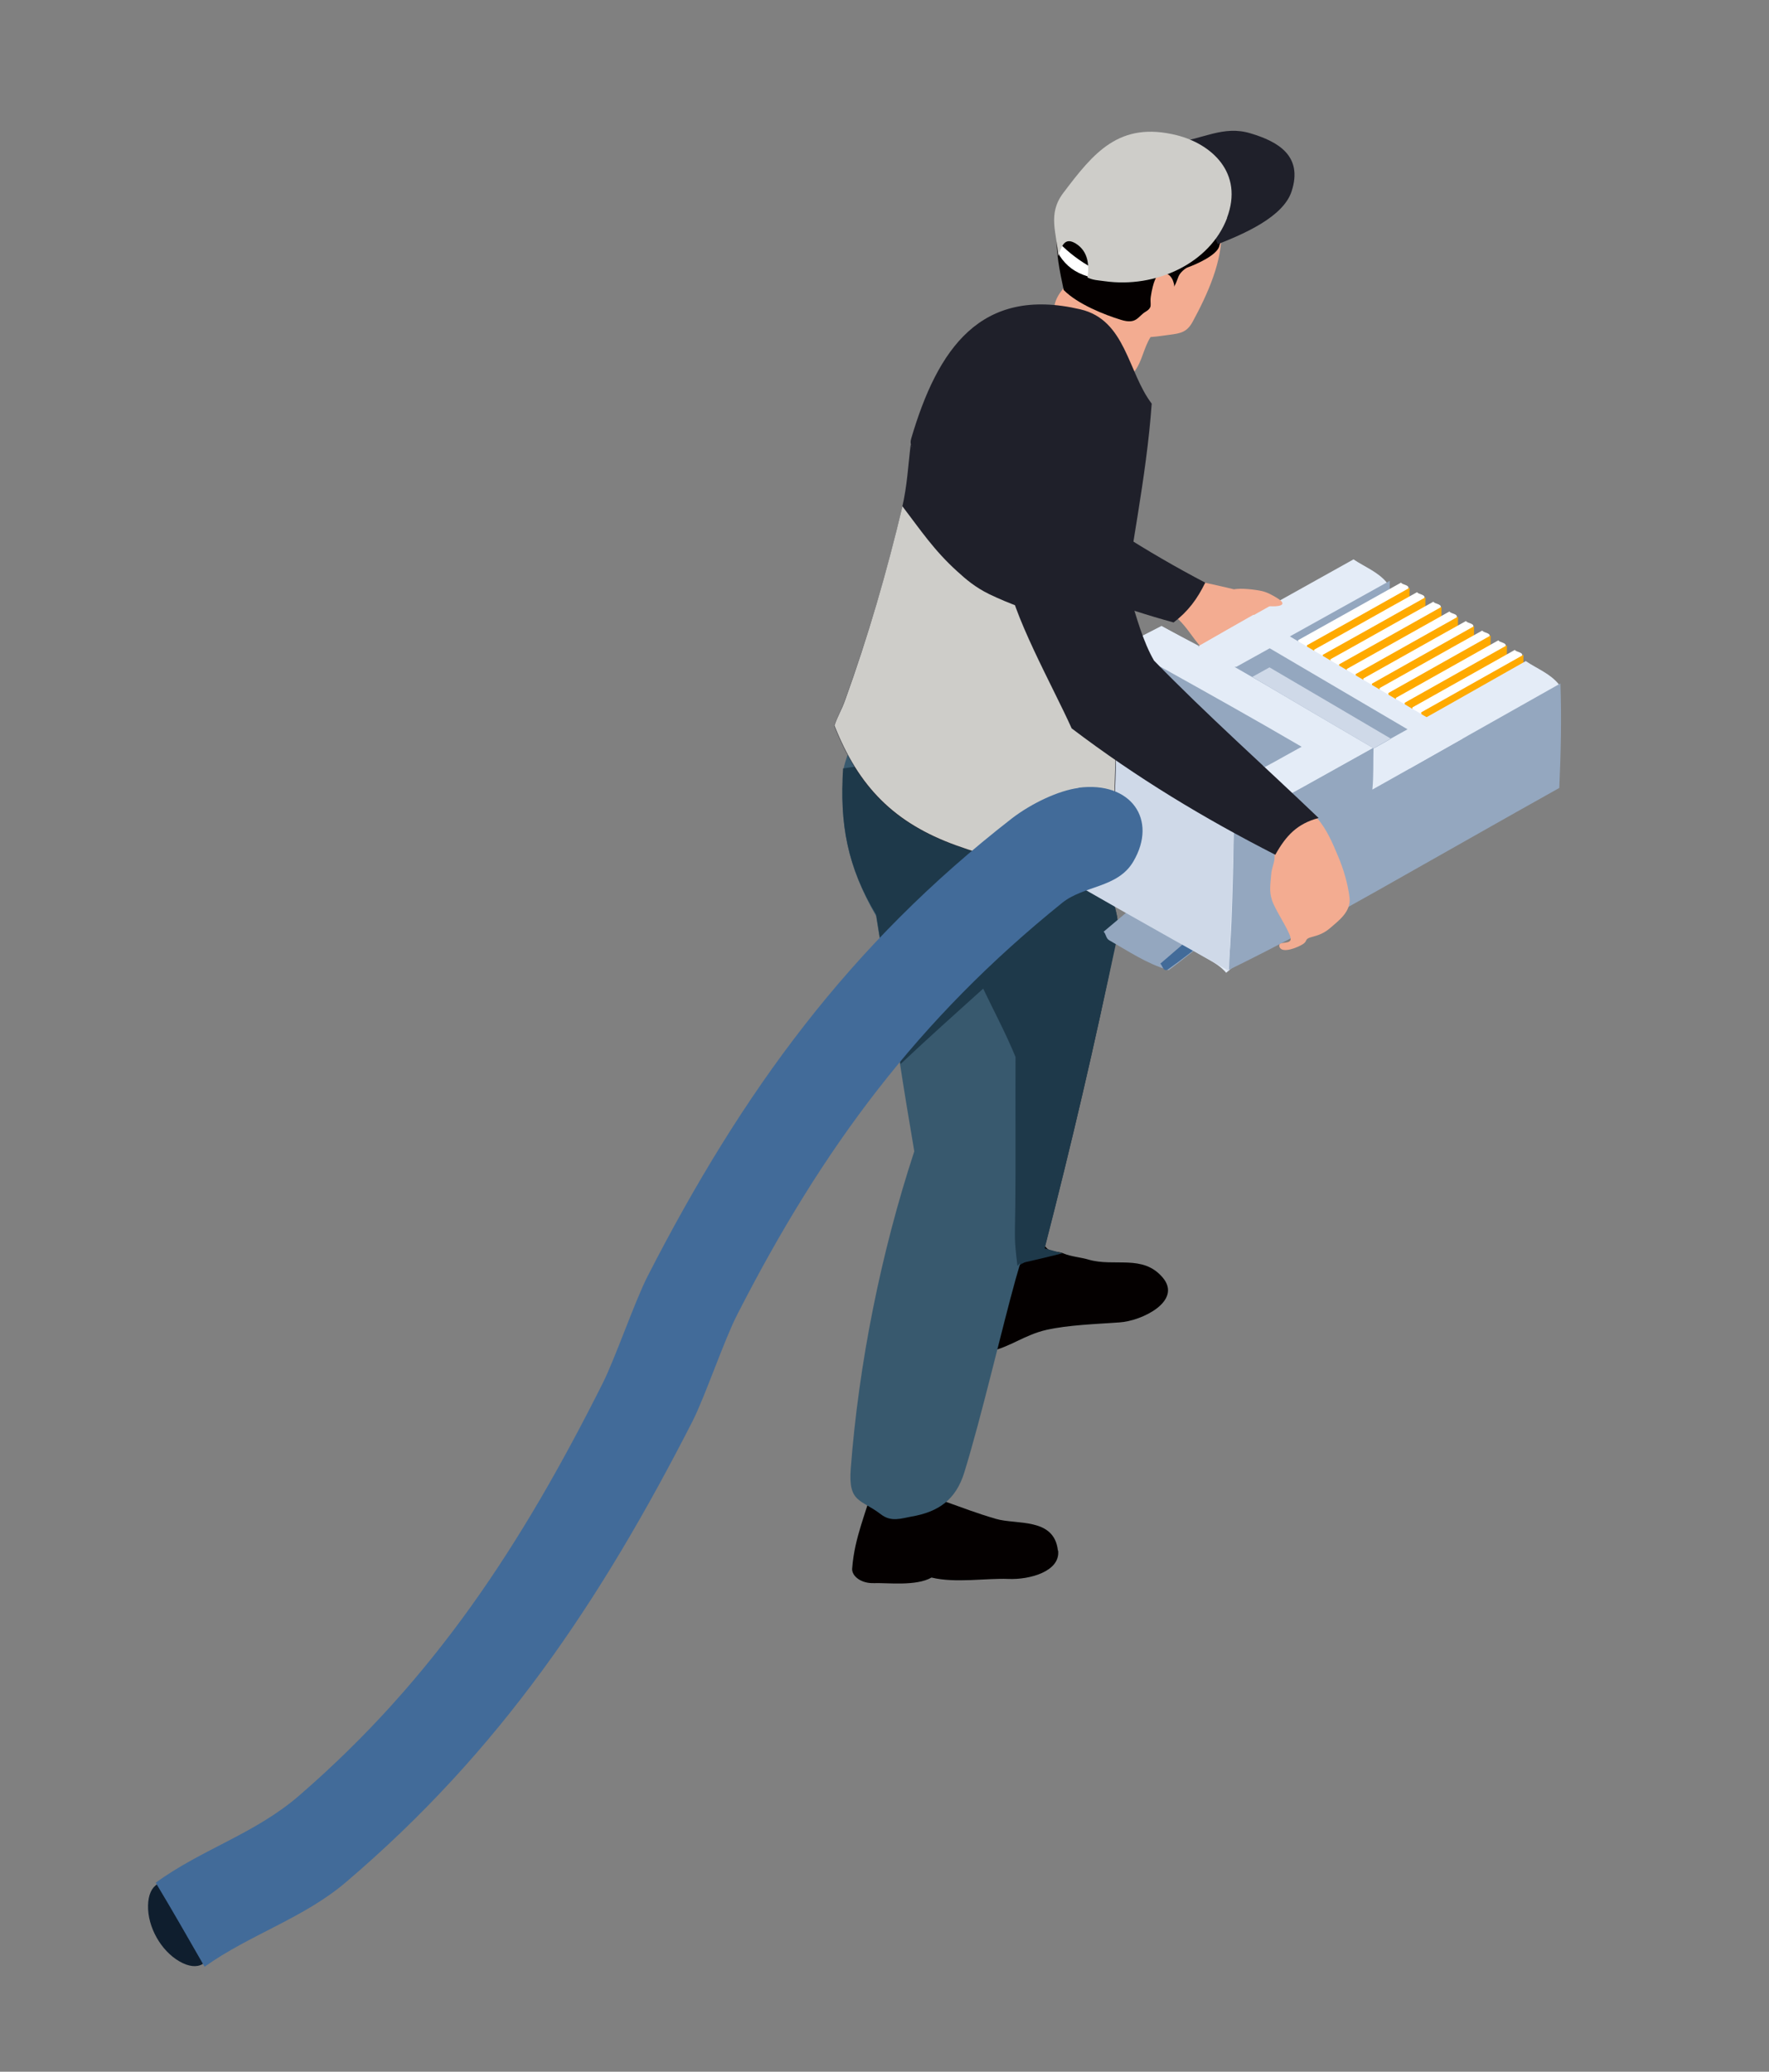 <?xml version="1.0" encoding="UTF-8"?>
<svg id="_レイヤー_2" data-name="レイヤー 2" xmlns="http://www.w3.org/2000/svg" viewBox="0 0 76 89">
  <rect x="0" y="0" width="76" height="89" fill="#808080" stroke="none"/>
  <g id="_タイトル" data-name="タイトル">
    <g id="top-hero-title-connect-man-05">
      <g>
        <g>
          <path d="M53.73,25.52c-.53-.18-1.51-.39-2.12-.52-.61-.13-1.15-.24-1.74-.38-.23,.28-.48,.56-.7,.84,.45,.38,1.03,.74,1.44,1.13,.41,.39,.62,.8,.99,1.21,1.04-.6,2.07-1.19,3.15-1.75-.43-.19-.48-.36-1.01-.54Z" fill="#f3ac91"/>
          <path d="M45.46,66.61c.1,.89-1.21,1.26-2.14,1.22s-2.28,.19-3.3-.06c-.66,.38-1.89,.22-2.47,.24s-.96-.32-.94-.62c.1-1.37,.62-2.43,.94-3.69,.9-.32,1.79-.67,2.68-1.01,.12,.6,.27,1.2,.36,1.81,.8,.28,1.31,.49,2.2,.75s2.5-.07,2.66,1.36Z" fill="#040000"/>
          <path d="M42.3,53.03c-.07,1.69-.1,3.36-.12,5.05,.1,0,.26,0,.35-.02,.9-.21,1.5-.72,2.43-.93s2.15-.25,3.13-.32c.97-.06,2.72-.92,1.86-1.93s-2.06-.44-3.19-.77c-.29-.09-.76-.13-1.06-.26-.29-.13-.56,0-.79-.3-.23-.29-.19-1.05-.55-1.21-.36-.16-.47,.17-.82,.24-.36,.07-.86,.34-1.24,.45Z" fill="#040000"/>
          <path d="M40.61,39.82c.3,2.1,.18,2.09,.08,4.58-.09,2.49-.75,7.16-.88,10.07,.68,.32,1.62,.3,2.29,.28,.67-.02,.98-.18,1.57-.35,.16-.04,.22-.11,.43-.22,.2-.11,.56-.38,.77-.54,1.15-4.46,2.18-8.78,3.1-13.37,.07-.37,.12-.77-.13-1.41-.25-.63-.33-.96-.74-2.07-.41-1.11-1.32-3.73-1.86-5.1-.95,.05-2.1,.43-2.95,.62-.85,.19-1.79,.43-2.45,.59-.66,.17-.76,.18-1.3,.36,.59,2.14,1.77,4.44,2.07,6.54Z" fill="#162a3a"/>
          <path d="M45,50.48c-.26,1.06-.87,2.71-1.36,4.45-.6,2.15-1.46,5.89-2.21,8.32-.36,1.17-1.1,1.7-2.27,1.9-.45,.08-.87,.25-1.32-.1-.86-.66-1.4-.48-1.29-1.95,.34-4.49,1.29-9.26,2.73-13.64-.26-1.54-.41-2.43-.67-4.12s-.68-4.15-.97-5.99c-1.22-2.11-1.6-3.95-1.39-6.36,0-.02,.01-.05,.02-.09,.12-.47,.34-.91,.38-1.41,1.15,.56,1.41,.74,2.77,1.39s3.8,1.9,5.47,2.34c.24,1.33,.46,1.03,.61,2.65,.38,3.99,.57,8.16-.51,12.61Z" fill="#38596e"/>
          <path d="M44.62,20.45c-.25,1.28-.47,2.56-.67,3.85,2.1,1.02,4.23,1.83,6.47,2.44,.62-.47,1.02-1.01,1.36-1.71-2.54-1.33-4.9-2.85-7.17-4.59Z" fill="#1f202a"/>
          <g>
            <path d="M47.87,16.42c1.45-.21,.99-1.7,1.97-2.37-1.19-.84-2.33-1.65-3.52-2.46-.3,.52-.92,.93-1.02,1.55-.24,1.48,1.12,3.48,2.57,3.28Z" fill="#f3ac91"/>
            <path d="M48.68,14.4c.48,.17,1.1,.04,1.58-.02,.48-.06,.74-.12,.98-.56,.63-1.16,1.3-2.62,1.23-3.94-.11-2.02-1.54-2.97-3.33-3.05-1.79-.08-2.83,1.05-3.4,2.48-.57,1.43,.17,2.37,.41,3.72,.9,.4,1.61,1.04,2.53,1.37Z" fill="#f3ac91"/>
            <path d="M52.38,10.59c-.12,.37-.92,.74-1.36,.9-.09,.03-.32,.21-.39,.39-.07,.17-.13,.42-.32,.59-.19,.17-.51,.31-.74,.47-.23,.16-.02,.25-.35,.45-.34,.2-.38,.56-1.06,.35-.69-.21-1.86-.67-2.46-1.28-.36-1.67-.63-3.16,.59-4.55,1.22-1.39,3.05-1.65,4.67-.86,1.62,.78,1.96,1.83,1.42,3.53Z" fill="#040000"/>
            <path d="M49.74,11.84c-.08,.06-.11,.16-.17,.32-.05,.15-.15,.58-.14,.76,.01,.18-.01,.27,.07,.4s.11,.23,.3,.17c.18-.07,.26-.11,.36-.36,.1-.25,.36-.62,.27-.96s-.34-.57-.69-.32Z" fill="#f3ac91"/>
          </g>
          <path d="M47.98,40.36c-.96,4.49-1.96,8.86-3.1,13.27,.26,.07,.51,.14,.77,.21-.52,.13-1.09,.27-1.59,.38-.1,.02-.14,.07-.2,.05s-.14,.14-.15,.1c-.14-1.17-.11-1.08-.09-2.58,.02-1.5,0-4.57,.01-6.38-.43-1.05-.92-1.95-1.39-2.94-1.19,1.07-2.38,2.14-3.55,3.24-.36-2.14-.71-4.28-1.05-6.42-1.24-2.05-1.57-3.92-1.42-6.28,.21-.03-.18,.03,.35-.05,.53-.07,1.64-.23,2.26-.31,.62-.08,1.14-.15,1.73-.23,.61-3.01,1.3-6.01,2.09-8.98,1.55,3.44,3.33,6.74,5.26,9.98-.02,.52-.03,1.04-.05,1.56,0,.07,0,.13-.01,.19s-.02,.13-.02,.2c-.04,.66-.37,1.43-.4,2.05s.37,1.13,.49,1.61c.12,.48,.16,.96,.08,1.33Z" fill="#1e394a"/>
          <g>
            <g>
              <path d="M47.41,40.02c.11,.1,.1,.29,.24,.37,.84,.48,1.6,1,2.56,1.29,2.41-1.82,6.03-4.88,7.94-6.67,1.91-1.79,2.02-2.32,3.58-3.88-.92-.26-1.61-.81-2.42-1.24-1.2,.67-2.4,1.35-3.61,2.02,0,.27,0,.53,0,.8-2.7,2.51-5.45,4.94-8.28,7.31Z" fill="#94a7bf"/>
              <path d="M49.85,41.4c.1,.07,.12,.39,.35,.23,2.37-1.69,5.98-4.95,7.87-6.51,1.89-1.56,2.08-1.23,3.65-2.42-.23-.43-.1-.98-.13-1.47-1.2,.67-2.4,1.35-3.59,2.02,0,.27,0,.53,0,.8-2.65,2.52-5.36,4.96-8.14,7.34Z" fill="#426b99"/>
            </g>
            <g>
              <path d="M49.9,26.9c.54,.28,1.07,.57,1.61,.85,2.2-1.25,4.42-2.48,6.64-3.72,.49,.33,1.06,.54,1.44,1.01-2.72,2.3-6.66,5.49-9.14,7.52-2.48,2.03-3.47,2.95-5.68,4.76-.4-.5-1.03-.7-1.51-1.13,.05-1.19,.12-3,.17-4.05s.07-1.32,.11-2.22c2.16-.89,4.27-1.95,6.36-3.01Z" fill="#e4ecf7"/>
              <path d="M51.51,27.75c-.01,.59-.02,1.19-.03,1.78,2.74-1.53,5.49-3.05,8.23-4.58-.03,1.51-.02,3-.09,4.51-2.53,1.41-5.5,3.1-7.96,4.39-2.46,1.29-4.4,2.23-6.8,3.34,.12-1.2,.17-3.01,.22-4.06,.05-1.05,.05-1.31,.1-2.21,2.16-.94,4.26-2.06,6.35-3.18Z" fill="#94a7bf"/>
            </g>
            <g>
              <g>
                <path d="M60.16,27.27c-1.35,.9-2.68,1.8-4.04,2.69-.08-.1-.32-.09-.33-.23-.07-.75,0-1.49-.02-2.23,1.48-.82,2.95-1.65,4.42-2.47,.07,.1,.33,.09,.32,.23-.05,.68-.25,1.34-.36,2.01Z" fill="#fff"/>
                <path d="M60.53,27.5c-1.46,.82-2.93,1.65-4.4,2.46,0-.75,0-1.5,.02-2.24,1.47-.82,2.94-1.64,4.41-2.47,0,.75-.02,1.5-.03,2.24Z" fill="#fa0"/>
              </g>
              <g>
                <path d="M60.84,27.68c-1.35,.9-2.68,1.8-4.03,2.69-.08-.1-.32-.09-.33-.23-.07-.75,0-1.49-.02-2.23,1.48-.82,2.94-1.65,4.42-2.47,.07,.1,.33,.09,.32,.23-.05,.68-.25,1.34-.36,2.02Z" fill="#fff"/>
                <path d="M61.21,27.9c-1.46,.82-2.93,1.65-4.39,2.47,0-.75,0-1.49,.01-2.24,1.47-.82,2.94-1.64,4.41-2.47,0,.75-.02,1.5-.03,2.24Z" fill="#fa0"/>
              </g>
              <g>
                <path d="M61.54,28.09c-1.34,.9-2.68,1.8-4.03,2.69-.08-.1-.32-.09-.33-.23-.07-.74,0-1.49-.02-2.23,1.48-.82,2.94-1.65,4.42-2.47,.07,.1,.33,.09,.32,.23-.05,.68-.25,1.34-.36,2.02Z" fill="#fff"/>
                <path d="M61.91,28.31c-1.46,.82-2.93,1.64-4.39,2.47,0-.75,0-1.49,.01-2.24,1.47-.82,2.94-1.65,4.4-2.47,0,.75-.02,1.5-.03,2.25Z" fill="#fa0"/>
              </g>
              <g>
                <path d="M62.24,28.51c-1.34,.9-2.68,1.79-4.02,2.69-.07-.1-.32-.09-.33-.23-.07-.74,0-1.48-.03-2.23,1.47-.82,2.94-1.65,4.41-2.47,.07,.1,.33,.09,.32,.23-.05,.68-.25,1.34-.36,2.02Z" fill="#fff"/>
                <path d="M62.61,28.73c-1.46,.82-2.92,1.64-4.38,2.47,0-.75,0-1.49,.01-2.24,1.47-.82,2.93-1.65,4.4-2.47-.01,.75-.02,1.5-.03,2.24Z" fill="#fa0"/>
              </g>
              <g>
                <path d="M62.94,28.92c-1.34,.89-2.68,1.79-4.02,2.69-.07-.1-.32-.09-.33-.23-.07-.74,0-1.48-.02-2.23,1.47-.82,2.93-1.65,4.41-2.47,.07,.1,.33,.09,.32,.23-.05,.68-.25,1.34-.36,2.01Z" fill="#fff"/>
                <path d="M63.31,29.14c-1.46,.82-2.92,1.64-4.38,2.47,0-.75,0-1.49,.01-2.24,1.46-.82,2.93-1.65,4.39-2.47-.01,.75-.02,1.5-.03,2.24Z" fill="#fa0"/>
              </g>
              <g>
                <path d="M63.64,29.33c-1.34,.89-2.68,1.79-4.02,2.69-.07-.1-.32-.09-.33-.23-.07-.74,0-1.48-.02-2.23,1.47-.82,2.93-1.65,4.41-2.47,.07,.1,.33,.09,.32,.23-.05,.68-.25,1.34-.35,2.01Z" fill="#fff"/>
                <path d="M64.01,29.55c-1.46,.82-2.92,1.64-4.38,2.46,0-.75,0-1.49,.02-2.24,1.46-.82,2.93-1.65,4.39-2.47-.01,.75-.02,1.49-.03,2.24Z" fill="#fa0"/>
              </g>
              <g>
                <path d="M64.34,29.75c-1.34,.89-2.67,1.79-4.02,2.69-.07-.1-.32-.09-.33-.23-.07-.74,0-1.48-.02-2.23,1.47-.82,2.93-1.65,4.4-2.47,.07,.1,.33,.09,.32,.23-.05,.68-.25,1.34-.35,2.01Z" fill="#fff"/>
                <path d="M64.71,29.97c-1.46,.82-2.92,1.64-4.38,2.46,0-.75,0-1.49,.02-2.24,1.46-.82,2.93-1.65,4.39-2.47,0,.75-.02,1.49-.03,2.24Z" fill="#fa0"/>
              </g>
              <g>
                <path d="M65.04,30.16c-1.34,.89-2.67,1.79-4.01,2.69-.07-.1-.32-.09-.33-.23-.07-.74,0-1.48-.02-2.23,1.47-.82,2.93-1.65,4.4-2.47,.07,.1,.33,.09,.32,.23-.05,.68-.25,1.34-.35,2.01Z" fill="#fff"/>
                <path d="M65.41,30.38c-1.46,.82-2.92,1.64-4.37,2.46,0-.75,.01-1.49,.02-2.24,1.46-.82,2.92-1.64,4.39-2.47,0,.75-.02,1.49-.03,2.24Z" fill="#fa0"/>
              </g>
            </g>
            <g>
              <path d="M57.44,31.19c.52,.3,1.04,.61,1.56,.91,2.18-1.23,4.37-2.46,6.55-3.7,.49,.33,1.06,.54,1.43,1.01-2.68,2.25-6.5,5.41-8.87,7.49s-3.3,3.06-5.43,4.89c-.42-.49-1.05-.67-1.55-1.08,.07-1.19,.13-3,.17-4.04,.03-1.04,.03-1.32,.06-2.21,2.05-1.01,4.06-2.17,6.08-3.27Z" fill="#e4ecf7"/>
              <path d="M67.04,29.36c-1.14,.64-2.89,1.63-3.9,2.2-1.01,.57-1.66,.94-2.42,1.37-.76,.43-1.07,.6-1.76,.99,.06-.61,.03-1.2,.05-1.8-1.99,1.1-3.97,2.25-6,3.27-.02,.9-.01,1.17-.04,2.22s-.07,2.87-.21,4.07c2.31-1.13,4.13-2.13,6.49-3.46,2.36-1.33,5.27-2.99,7.74-4.37,.07-1.5,.1-3,.05-4.48Z" fill="#94a7bf"/>
            </g>
            <path d="M43.54,29.97c-.1,2.09-.2,4.18-.29,6.28,3.15,1.88,6.35,3.67,9.55,5.46,.09-2.09,.16-4.18,.21-6.27-3.19-1.77-6.36-3.56-9.47-5.47Z" fill="#cfd9e8"/>
            <path d="M43.54,29.97c2.14-.98,4.27-1.99,6.36-3.08,3.06,1.69,6.09,3.45,9.11,5.21-1.99,1.12-3.99,2.23-6,3.33-3.19-1.77-6.36-3.56-9.47-5.47Z" fill="#e4ecf7"/>
            <path d="M62.83,31.72c-2.99-1.77-5.99-3.53-8.98-5.31-.78,.44-1.56,.89-2.34,1.34,3.04,1.71,6.04,3.49,9.04,5.27,.76-.43,1.51-.85,2.27-1.28,.01,0,.03-.01,.01-.02Z" fill="#e4ecf7"/>
            <g>
              <path d="M46.75,30.15c.87,.5,1.06,.62,2.1,1.2,1.04,.58,2.92,1.61,4.11,2.29,.53-.19,.92-.45,1.42-.71,.49-.26,1.04-.58,1.54-.85-2-1.17-4.02-2.3-6.05-3.43-1.04,.52-2.02,1.07-3.12,1.5Z" fill="#94a7bf"/>
              <path d="M48.44,31.12c1.53,.85,3.05,1.7,4.58,2.54,.44-.24,.88-.48,1.32-.73-1.5-.85-3.01-1.7-4.52-2.54-.46,.24-.92,.48-1.38,.72Z" fill="#cfd9e8"/>
            </g>
            <g>
              <path d="M59.75,31.74c-.24,.14-.49,.28-.73,.41-1.98-1.16-3.96-2.32-5.93-3.49,.49-.27,.97-.54,1.46-.81,1.97,1.16,3.95,2.32,5.92,3.48-.24,.13-.48,.27-.72,.4Z" fill="#94a7bf"/>
              <path d="M59.02,32.15c-1.74-1.02-3.48-2.04-5.22-3.07,.25-.14,.49-.27,.74-.41,1.74,1.02,3.48,2.04,5.21,3.06-.24,.14-.49,.28-.73,.41Z" fill="#cfd9e8"/>
            </g>
          </g>
          <path d="M54.91,33.92c.58,.19,1.26,.73,1.68,1.23,.42,.49,.66,1.07,.9,1.64s.42,1.19,.49,1.78c.07,.59-.48,.99-.8,1.27-.32,.28-.56,.34-.85,.42-.29,.08-.15,.16-.34,.29-.19,.13-.9,.44-1.02,.13-.11-.31,.58-.04,.47-.42-.11-.38-.65-1.16-.79-1.58-.14-.42-.06-.72-.04-1.08,.02-.36,.17-.53,.15-.89-.01-.36,.05-.67-.1-1.06-.15-.39-.55-.82-.77-1.21,.43-.17,.43-.69,1.01-.5Z" fill="#f3ac91"/>
          <path d="M54.85,25.68c-.15-.09-.38-.23-.64-.29-.27-.06-.92-.14-1.2-.07-.28,.07-.08,.25-.19,.38-.11,.12-.17,.02-.24,.18s-.07,.4-.11,.58c.34-.13,.71-.29,1.06-.39,.35-.1,.66-.06,1-.03,.34,.03,.89-.02,.32-.36Z" fill="#f3ac91"/>
          <g>
            <path d="M47.75,34.97c.09,.13,.12,.31,.06,.37-2.08,2.17-4.04,1.95-6.73,.99-2.68-.96-4.2-2.52-5.24-5.15,.14-.41,.29-.64,.45-1.07,.97-2.67,1.81-5.52,2.46-8.27,.23-.99,.26-1.81,.38-2.78,.02,.09,.05,.15,.09,.23,.51,1.13,1.22,2.06,1.78,3.13,.88,1.68,.76,1.93,1.84,4.04,1.07,2.11,3.34,6.17,4.92,8.51Z" fill="#1f202a"/>
            <path d="M48.18,26.85c-.33,2.7-.13,5.44-.34,8.16,0,.05-.07-.04-.15-.13-1.72-1.94-4.88-7.22-5.77-8.74s-.86-1.6-1.01-1.92c-.94-2.01-1.11-3.15-1.71-4.94-.04-.12-.04-.11-.07-.21-.02-.09,0-.16,.02-.24,1.13-3.83,2.97-6.55,7.27-5.54,1.95,.46,2.03,2.7,3.06,4.05-.23,3.22-.93,6.33-1.31,9.5Z" fill="#1f202a"/>
          </g>
          <path d="M48.11,26.99c-.08,2.67-.18,5.33-.26,8,0,.05,0,.07-.02,.13-.01,.06,.04,.18-.02,.24-2.08,2.12-4.05,1.92-6.72,.96s-4.2-2.52-5.24-5.15c.14-.42,.29-.63,.45-1.07,.98-2.71,1.8-5.53,2.47-8.35,.77,1.01,1.37,1.91,2.36,2.8,.37,.34,.77,.68,1.36,.97,1.72,.83,3.67,1.32,5.62,1.47Z" fill="#cecdc9"/>
          <path d="M7.71,84.26c.8,.46,1.37,.12,1.39-.8,.02-.92-.55-1.94-1.35-2.4-.8-.46-1.37-.12-1.39,.8-.02,.92,.55,1.94,1.35,2.4Z" fill="#0f1e2e"/>
          <path d="M46.33,33.85c-.84,.11-2,.65-2.86,1.31-6.97,5.42-11.57,11.71-15.65,19.67-.55,1.08-1.4,3.55-1.93,4.6-3.49,6.95-7.24,12.69-13.03,17.7-1.9,1.65-4.18,2.3-6.17,3.75,.71,1.18,1.4,2.39,2.1,3.61,1.93-1.38,4.27-2.09,6.08-3.64,6.61-5.63,10.89-11.99,14.88-19.79,.54-1.06,1.37-3.52,1.93-4.6,3.66-7.16,7.76-12.68,13.96-17.68,.94-.75,2.38-.63,3.05-1.77,1.06-1.8-.1-3.46-2.35-3.17Z" fill="#426b99"/>
          <path d="M47.36,22.78c1.07,1.42,1.29,4,2.22,5.6,2.29,2.35,4.71,4.5,7.07,6.76-.93,.25-1.4,.76-1.86,1.58-3.09-1.58-5.94-3.3-8.75-5.43-.78-1.75-2.63-5.02-2.78-6.65-.37-4.11,1.8-4.93,4.11-1.85Z" fill="#1f202a"/>
        </g>
        <g>
          <path d="M46.94,11.52c-.1,.06-.06,.4-.22,.35-.52-.16-.9-.43-1.2-.89-.09-.15,0-.38-.02-.55,.43,.44,.9,.79,1.44,1.09Z" fill="#fff"/>
          <path d="M52.32,10.49c1.09-.43,2.81-1.16,3.17-2.27,.5-1.53-.59-2.14-1.76-2.49-1.17-.36-2.08,.26-3.2,.38,.59,1.48,1.13,2.95,1.79,4.38Z" fill="#1f202a"/>
          <path d="M52.72,9.36c-.74,1.96-3.07,3.03-5.26,2.72-.28-.04-.5-.04-.74-.16,.09-.57,.01-1.13-.49-1.45-.51-.32-.62,.13-.77,.53-.05-.99-.47-1.8,.22-2.71,1.3-1.72,2.4-3.1,4.88-2.48,1.47,.37,2.89,1.6,2.15,3.56Z" fill="#cecdc9"/>
        </g>
      </g>
      <rect width="76" height="89" fill="none"/>
    </g>
  </g>
</svg>
